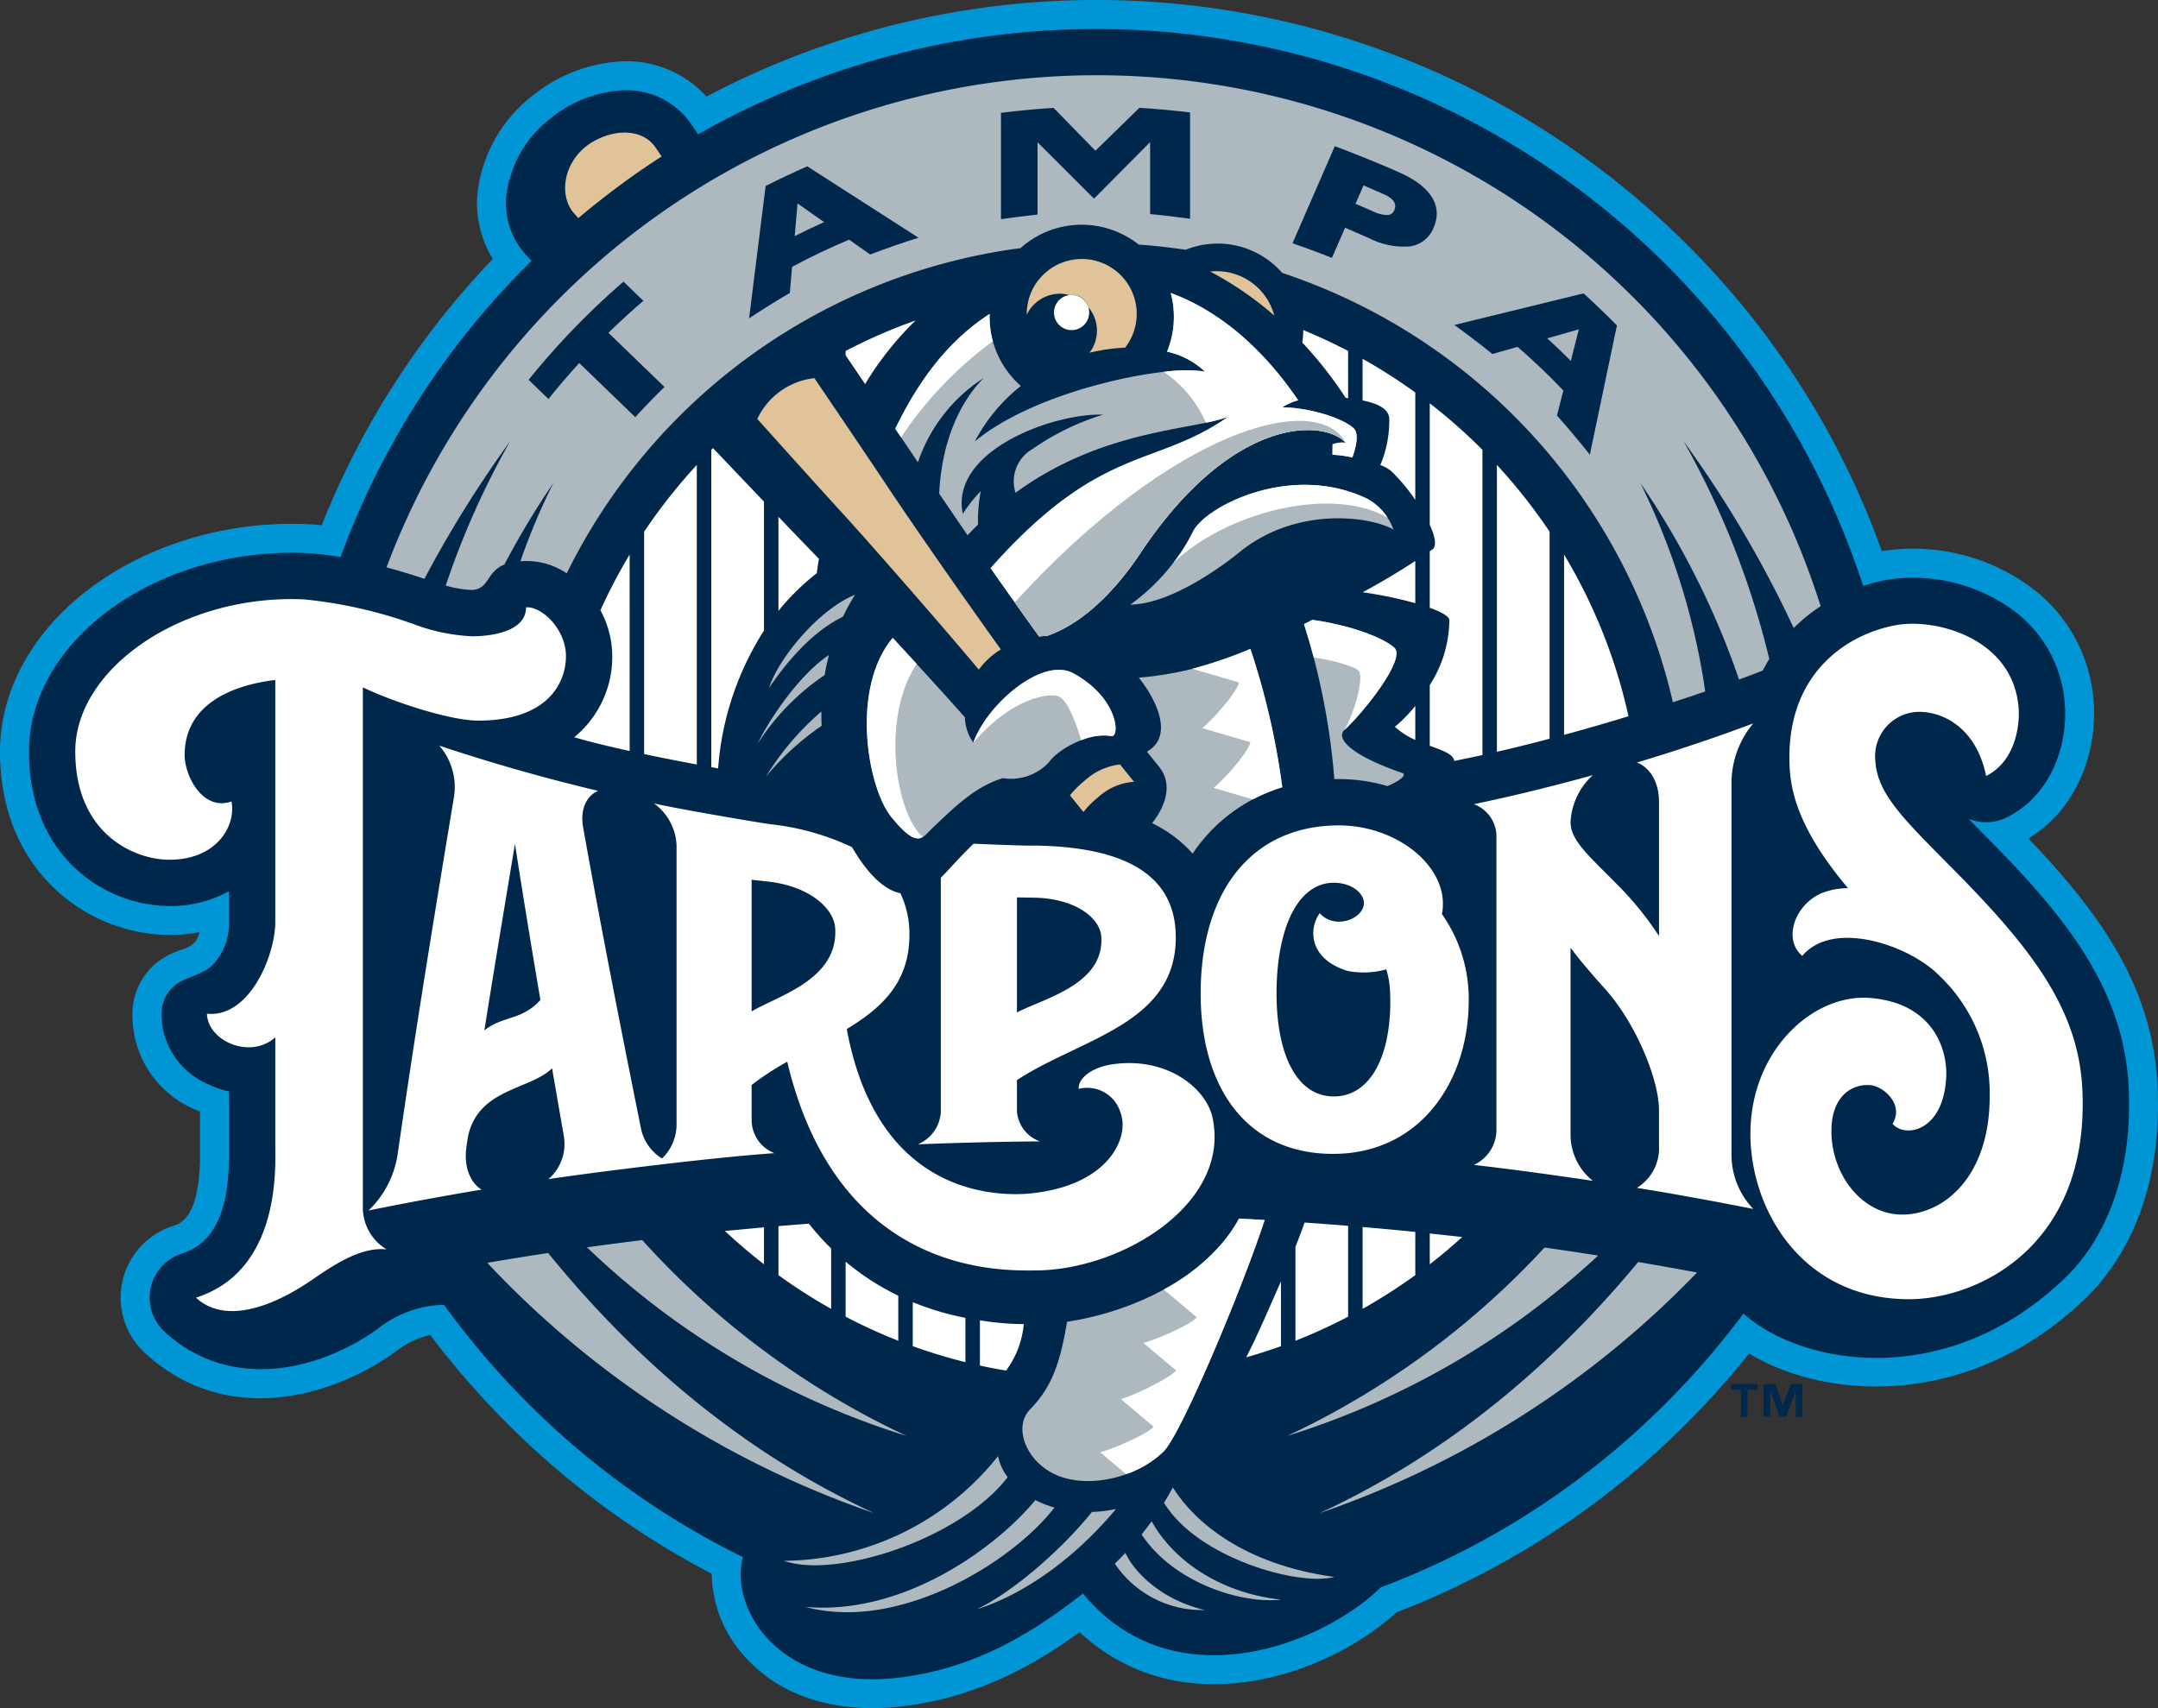 <svg viewBox="0 0 228.048 180.539" xmlns="http://www.w3.org/2000/svg"><rect x="0" y="0" width="228.048" height="180.539" fill="#333333" stroke="none"/><path d="m92.216 180.539c-4.131 0-9.677-1.024-13.676-5.637a13.208 13.208 0 0 1 -3.326-8.564 88.261 88.261 0 0 1 -21.619-15.893 89.585 89.585 0 0 1 -8.139-9.36 9.621 9.621 0 0 0 -3.668 1.783c-.092.067-.172.125-.239.172-6.847 4.816-17.826 7.694-26.229-.036a7.954 7.954 0 0 1 2.976-13.434c.803-.255 2.934-.931 2.845-8.053-.003-.199-.004-.37-.004-.512v-3.521c-.225-.087-.447-.18-.665-.281a10.752 10.752 0 0 1 -6.467-9.508 7.087 7.087 0 0 1 2.705-6.073 8.98 8.98 0 0 1 2.477-1.239 4.312 4.312 0 0 0 .887-.382 2.153 2.153 0 0 0 1.002-1.475 17.103 17.103 0 0 1 -3.184.294 17.875 17.875 0 0 1 -11.566-4.398c-2.887-2.516-6.325-7.163-6.325-15.01 0-5.423 2.46-10.764 6.926-15.041 6.302-6.036 15.842-9.387 25.52-8.973q.739.033 1.549.115a87.267 87.267 0 0 1 18.081-28.146 11.256 11.256 0 0 1 -1.613-7.014 15.263 15.263 0 0 1 5.953-10.349 16.34 16.34 0 0 1 8.734-3.48 11.358 11.358 0 0 1 9.505 3.685 88.249 88.249 0 0 1 103.572 15.601 87.144 87.144 0 0 1 20.641 32.451c.093-.017.185-.033.277-.049a20.989 20.989 0 0 1 15.66 4 16.447 16.447 0 0 1 6.44 11.954c.401 5.029-1.599 11.286-6.893 14.457 7.109 7.438 13.089 15.279 13.639 26.005.647 12.623-4.452 19.546-7.55 22.549-12.004 11.639-27.22 10.961-35.6 5.879a89.941 89.941 0 0 1 -6.614 7.388 87.497 87.497 0 0 1 -30.667 19.976c-4.51 4.14-12.44 7.988-20.538 7.546a20.211 20.211 0 0 1 -12.93-5.456c-4.938 3.575-11.012 6.966-18.984 7.865a26.199 26.199 0 0 1 -2.894.162" fill="#0096d6"/><path d="m22.401 102.054a6.362 6.362 0 0 0 1.794-4.638v-3.223a12.694 12.694 0 0 1 -6.305 1.57 14.77 14.77 0 0 1 -9.554-3.644c-2.407-2.098-5.277-6.006-5.277-12.704 0-4.581 2.125-9.137 5.982-12.832 5.712-5.472 14.405-8.508 23.274-8.126a29.667 29.667 0 0 1 3.672.42 84.806 84.806 0 0 1 19.773-30.902c.136-.136.276-.268.414-.404-.38-.402-.618-.659-.681-.728a8.103 8.103 0 0 1 -1.983-6.211 12.165 12.165 0 0 1 4.785-8.209 13.268 13.268 0 0 1 7.071-2.843 8.268 8.268 0 0 1 7.492 3.276c.073.101.402.577.92 1.334a85.187 85.187 0 0 1 123.108 47.731 19.345 19.345 0 0 1 2.773-.689 18.024 18.024 0 0 1 13.269 3.397 13.454 13.454 0 0 1 5.271 9.784c.341 4.292-1.428 9.662-6.149 11.989a4.906 4.906 0 0 1 -4.035.133c.378.381 1.253 1.266 1.657 1.674 7.727 7.793 14.708 15.691 15.267 26.581.532 10.368-3.169 16.844-6.625 20.196-12.463 12.083-27.958 9.378-34.071 3.847a86.286 86.286 0 0 1 -8.174 9.452 84.8 84.8 0 0 1 -30.162 19.497c-6.267 6.118-21.954 12.168-31.465.644-4.808 3.738-11.058 7.943-19.671 8.913-12.402 1.396-17.698-7.283-16.268-12.764a85.168 85.168 0 0 1 -22.74-16.29 86.206 86.206 0 0 1 -8.851-10.379 11.694 11.694 0 0 0 -7.117 2.636c-6.56 4.611-15.737 6.345-22.399.215a4.895 4.895 0 0 1 1.832-8.268c3.475-1.104 5.056-4.602 4.976-11.008-.002-.183-.004-.343-.004-.474v-5.65a10.021 10.021 0 0 1 -2.445-.87 8.114 8.114 0 0 1 -4.69-6.898 4.081 4.081 0 0 1 1.479-3.512c1.044-.781 2.813-1.054 3.861-2.022" fill="#00274c"/><g fill="#fff"><path d="m142.463 42.084v-4.99q-2.31-1.207-4.739-2.207a9.191 9.191 0 0 1 -.102 1.321 42.188 42.188 0 0 1 4.584 5.846c.087.01.171.021.257.029"/><path d="m86.315 60.582q.097-.77.225-1.514c-.301-.316-.595-.619-.868-.903-.808-.832-1.994-2.067-3.409-3.546v9.942a25.143 25.143 0 0 1 4.053-3.979"/><path d="m96.753 33.873a57.127 57.127 0 0 0 -7.392 3.221v.458c.7 1.033 1.392 2.054 2.06 3.041a33.583 33.583 0 0 1 5.333-6.719"/><path d="m146.809 44.242a12.004 12.004 0 0 1 -.942 4.909 3.797 3.797 0 0 1 1.144.635 19.123 19.123 0 0 1 2.55 3.044v-11.347a57.599 57.599 0 0 0 -5.568-3.56v4.399c1.805.37 2.77.975 2.815 1.92"/><path d="m149.561 59.292c-1.93 1.259-3.905 2.42-5.564 3.307a42.309 42.309 0 0 1 5.564 1.153z"/><path d="m156.658 47.542a58.21 58.21 0 0 0 -5.568-4.913v12.841c.57 1.247.763 2.262.271 2.606-.09.064-.182.125-.271.188v5.974c1.22.44 2.042.896 2.069 1.296a12.802 12.802 0 0 1 -2.069 6.87v6.421c1.364.5 2.463.854 2.589 1.601.777-.157 2.399-.495 2.979-.622v-32.263"/><path d="m165.285 58.611v19.056c2.306-.628 4.602-1.294 6.81-1.966a57.194 57.194 0 0 0 -6.81-17.09"/><path d="m80.733 66.648v-13.63c-1.653-1.732-3.506-3.677-5.386-5.657-.061.06-.121.12-.181.181v33.543q.366.066.722.131a31.282 31.282 0 0 1 4.846-14.568"/><path d="m163.755 56.199a57.882 57.882 0 0 0 -5.568-7.059v30.32c1.823-.419 3.693-.886 5.568-1.382z"/><path d="m149.561 78.207v-3.597a15.191 15.191 0 0 1 -2.159 2.211 8.293 8.293 0 0 0 2.159 1.385"/><path d="m73.636 49.141a57.883 57.883 0 0 0 -5.568 7.059v23.502c1.856.39 3.77.763 5.568 1.1z"/><path d="m135.367 135.429c-1.08 2.426-2.447 5.685-3.679 8.03 1.243-.354 2.471-.743 3.679-1.178z"/><path d="m151.091 130.37v3.259c1.182-.916 2.322-1.881 3.429-2.884-1.141-.132-2.285-.254-3.429-.375"/><path d="m143.994 129.687v8.647a57.43 57.43 0 0 0 5.568-3.56v-4.569q-2.777-.282-5.568-.518"/><path d="m137.87 129.214c-.327.898-.663 1.788-.974 2.575v9.917a57.255 57.255 0 0 0 5.568-2.542v-9.603q-2.292-.189-4.593-.347"/><path d="m66.539 58.611a57.444 57.444 0 0 0 -3.089 5.89 10.225 10.225 0 0 1 1.251 4.847 10.973 10.973 0 0 1 -4.017 8.57c1.562.469 3.626.969 5.856 1.457z"/><path d="m89.36 139.164a57.242 57.242 0 0 0 5.567 2.542v-4.76a26.639 26.639 0 0 1 -5.567-3.601v5.819"/><path d="m76.597 130.102q1.983 1.858 4.136 3.528v-3.914q-2.072.181-4.136.386"/><path d="m82.263 129.59v5.185a57.43 57.43 0 0 0 5.568 3.56v-6.381a29.027 29.027 0 0 1 -2.354-2.619c-1.073.079-2.144.167-3.214.255"/></g><path d="m192.397 64.068a80.178 80.178 0 0 0 -151.551-4.101c1.821.492 3.293.97 4.005 1.21a121.218 121.218 0 0 1 9.047-14.522 86.894 86.894 0 0 0 -6.796 15.237 11.214 11.214 0 0 0 2.798.463c1.838-.122 1.46-1.895 3.402-2.692a88.567 88.567 0 0 1 5.187-8.63 68.867 68.867 0 0 0 -3.5 8.302c.094-.013.188-.023.284-.029a7.558 7.558 0 0 1 4.615 1.292 62.587 62.587 0 0 1 47.957-34.374 9.688 9.688 0 0 1 12.486-.373q2.51.178 4.963.549a9.052 9.052 0 0 1 10.204 2.444 62.672 62.672 0 0 1 41.286 45.379c1.191-.387 2.34-.77 3.418-1.139a73.453 73.453 0 0 0 -6.865-22.05 86.522 86.522 0 0 1 10.438 20.786c.928-.34 1.772-.66 2.507-.951l.009-.01c.211-.414.441-.813.679-1.201a89.232 89.232 0 0 0 -9.042-23.002 119.203 119.203 0 0 1 11.623 19.72 18.057 18.057 0 0 1 2.847-2.309" fill="#adb8bf"/><path d="m163.219 131.856a87.758 87.758 0 0 1 -27.175 19.902 85.489 85.489 0 0 0 32.838-19.057c-1.883-.294-3.77-.579-5.663-.845" fill="#adb8bf"/><path d="m173.115 133.388c-8.702 10.49-19.739 20.095-33.665 26.538a100.771 100.771 0 0 0 39.885-25.431q-3.101-.579-6.22-1.108" fill="#adb8bf"/><path d="m67.871 131.069q-2.93.362-5.845.763a85.411 85.411 0 0 0 33.754 19.926 87.884 87.884 0 0 1 -27.909-20.689" fill="#adb8bf"/><path d="m57.924 132.432q-3.225.489-6.432 1.037a101.157 101.157 0 0 0 40.882 26.458c-14.349-6.639-25.628-16.633-34.45-27.495" fill="#adb8bf"/><path d="m65.888 29.766 2.102 2.032c-1.191 1.01-2.57 2.279-3.695 3.376l5.926 5.726c-.952.914-2.265 2.279-3.088 3.19l-5.92-5.721c-1.076 1.181-2.303 2.598-3.25 3.807l-2.103-2.032a81.391 81.391 0 0 1 10.028-10.378" fill="#00274c"/><path d="m120.407 11.397-4.648 4.534-4.422-4.529c-1.792.111-3.852.306-5.559.523v11.238c1.066-.159 2.819-.38 3.865-.484v-7.642l5.966 5.96 5.929-5.978v7.606c1.187.106 3.061.327 4.223.495v-11.235c-1.631-.201-3.617-.384-5.354-.489" fill="#00274c"/><path d="m143.246 21.536 1.821.793a3.656 3.656 0 0 0 1.537.399.795.795 0 0 0 .75-.541c.285-.655-.11-1.222-1.176-1.687l-2.084-.908-.848 1.944zm4.826-3.222c3.139 1.445 4.418 3.471 3.432 5.731a3.154 3.154 0 0 1 -2.456 1.991 8.088 8.088 0 0 1 -4.425-.889l-2.48-1.08-1.392 3.191c-1.203-.485-3.031-1.163-4.167-1.548l4.471-10.254c.913.319 5.005 1.931 7.017 2.857" fill="#00274c"/><path d="m83.981 24.953.297-3.452 2.81 1.974q-1.57.7-3.106 1.478zm7.981 1.947c1.394-.543 3.643-1.338 5.104-1.77l-11.757-7.551c-1.375.601-3.068 1.401-4.401 2.08l-1.745 13.979c1.19-.787 3.137-2.009 4.303-2.678l.236-2.756c1.96-1.055 3.977-2.016 6.028-2.873z" fill="#00274c"/><path d="m163.506 35.759 3.337-.953-.845 3.337q-1.218-1.221-2.491-2.384zm3.839-4.753-13.655 3.341c1.147.826 2.978 2.213 4.021 3.07l2.656-.758c1.684 1.455 3.304 2.996 4.839 4.61l-.672 2.653c1.02 1.126 2.561 2.976 3.473 4.134l2.862-13.656c-.907-.945-2.577-2.533-3.523-3.393" fill="#00274c"/><path d="m107.467 94.847c.425.008.998.02 1.759.03 4.421.057 7.014 2.156 7.151 4.105.355 5.056-6.02 6.523-8.91 8.026v-12.161zm16.785 4.226c.002-7.266-6.508-9.562-14.808-9.702-.705.036-3.686-.071-6.556-.201-.763.735-1.662 1.667-2.853 2.968-.188.205-.393.42-.614.632v24.811a3.953 3.953 0 0 1 -2.431 3.365c4.298-.167 8.604-.279 12.912-.311a3.653 3.653 0 0 1 -2.435-3.195v-3.281c6.75-4.423 16.788-5.903 16.785-15.087" fill="#fff"/><path d="m182.977 122.017v-39.4a9.851 9.851 0 0 1 2.297-6.155q-6.085 2.273-12.29 4.128c1.397.546 2.332 2.086 2.332 4.167v14.171a33.901 33.901 0 0 0 -4.517-5.543c-2.958-2.991-4.83-4.581-4.83-6.5a7.204 7.204 0 0 1 2.356-4.96q-6.241 1.743-12.57 3.072a3.647 3.647 0 0 1 2.381 3.587v30.715a4.107 4.107 0 0 1 -2.381 3.824c4.218.482 8.409 1.066 12.57 1.682a6.23 6.23 0 0 1 -2.356-4.768v-19.865c.973 1.31 2.226 2.766 3.567 4.259 3.316 3.647 5.779 9.639 5.779 12.938v3.682a4.924 4.924 0 0 1 -2.332 4.497c4.134.667 8.234 1.424 12.29 2.228a8.324 8.324 0 0 1 -2.297-5.759" fill="#fff"/><path d="m79.43 106.896v-13.913c.421.048.986.111 1.739.192 4.375.49 6.956 2.829 7.09 4.921.35 5.416-5.977 7.119-8.829 8.801zm-28.245 2.01c1.075-6.754 2.154-13.204 3.234-19.711.894 5.753 1.791 11.191 2.689 16.493-1.961 2.196-3.996 1.652-5.922 3.218zm76.938 9.171c-.66-2.994-4.718-6.409-10.508-5.596-2.193.302-3.671 1.442-3.628 2.605a3.679 3.679 0 0 1 4.453 2.612c.921 2.553-1.319 7.82-10.079 8.485-4.757.259-15.844-1.009-18.878-17.423 3.717-2.24 6.618-4.938 6.62-9.94a10.004 10.004 0 0 0 -.955-4.411c-1.508-.323-3.233-1.662-5.116-4.876a27.028 27.028 0 0 0 -8.647-2.425c-1.361-.179-10.354-1.719-12.279-2.198a5.795 5.795 0 0 1 2.389 4.394v29.661a4.971 4.971 0 0 1 -1.539 3.479 4.886 4.886 0 0 1 -2.214-3.14c-2.046-10.175-4.086-20.466-6.118-31.843-.339-1.894.323-3.318 1.578-3.875q-8.473-2.01-16.776-4.774a6.676 6.676 0 0 1 1.548 5.411c-1.996 12.071-3.984 24.104-5.963 37.843a10.315 10.315 0 0 1 -3.069 5.874q5.92-1.2 11.952-2.206c-1.245-.76-1.908-2.482-1.594-4.591.048-.328.097-.65.145-.975 1.059-5.137 6.556-4.958 8.896-7.257.41 2.376.821 4.741 1.232 7.111a4.914 4.914 0 0 1 -1.615 4.602c4.324-.656 17.319-2.303 23.879-2.743a3.771 3.771 0 0 1 -2.407-3.467v-3.74a30.366 30.366 0 0 1 3.761-2.461c5.414 22.742 22.795 22.066 26.197 22.064 9.108-.01 20.744-7.043 18.735-16.201" fill="#fff"/><path d="m140.951 115.885c-3.982 0-6.135-4.568-6.049-11.287.087-6.721 2.371-11.535 6.341-11.289 1.889.117 3.085 1.348 2.864 2.402-.325 1.546-3.158 2.496-4.646.803-1.226 1.737-1.089 4.843 2.913 6.097a8.866 8.866 0 0 0 4.124-.157 9.454 9.454 0 0 1 .4 2.386c.27 6.502-1.963 11.046-5.947 11.046zm11.424-19.278c.019-.114.043-.225.059-.343.621-4.713-4.882-9.098-11.114-9.027-9.138.103-14.305 7.025-14.437 17.361-.133 10.334 4.853 17.359 13.99 17.359s14.223-7.56 14.33-15.905a15.594 15.594 0 0 0 -2.828-9.445" fill="#fff"/><path d="m220.049 115.038c-.44-8.58-5.605-15.065-13.853-23.385-5.027-5.071-7.813-7.77-8.016-11.21a4.687 4.687 0 0 1 4.391-5.198c2.359-.12 6.202 1.354 7.313 6.764 3.078-1.516 3.585-5.325 3.434-7.209-.583-7.307-8.654-9.454-12.843-8.744-5.069.858-11.945 5.026-11.342 15.211.183 3.104 1.47 7.041 6.159 12.609a7.525 7.525 0 0 0 -2.336.359c-3.089.96-4.711 4.906-2.504 6.796 3.309-3.912 11.351-1.09 14.445 2.047a17.114 17.114 0 0 1 5.363 12.833c0 8.408-4.808 12.461-9.25 12.461-4.44 0-7.749-4.633-7.455-9.394.195-3.155 2.153-4.431 4.08-4.289 1.369.102 3.62 2.016 2.365 4.086 1.217 1.485 5.304.95 5.661-4.808.204-3.304-1.589-7.988-8.06-8.49-5.773-.448-12.085 5.088-12.593 13.301-.507 8.214 4.925 18.538 16.719 18.538 7.378 0 19.172-5.702 18.322-22.278" fill="#fff"/><path d="m55.597 64.19c-.022 2.654-3.899 3.06-5.697 3.06a20.035 20.035 0 0 1 -6.274-1.317 48.31 48.31 0 0 0 -11.523-2.585c-12.847-.556-24.149 7.297-24.149 16.067 0 8.768 6.284 11.454 9.938 11.454 5.059 0 7.072-3.633 6.567-6.163-3.035 1.068-4.947-2.707-4.947-4.899 0-5.237 4.773-7.359 9.579-7.941v25.55c0 3.619-2.757 10.198-7.225 9.723.103 2.932 4.61 4.847 7.225 2.499v11.368c0 2.193.636 13.279-8.385 16.146 3.161 2.908 8.263.886 12.351-1.939 2.612-1.804 5.224-3.418 7.793-3.166a5.145 5.145 0 0 1 -2.507-4.415v-54.985c3.271 1.569 9.235 3.515 12.196 3.515 7.364 0 9.269-4.003 9.269-6.814 0-2.81-2.523-5.27-4.21-5.158" fill="#fff"/><path d="m114.494 85.828a9.322 9.322 0 0 1 1.532-1.548 6.242 6.242 0 0 1 3.812-1.649l-1.474-1.832a6.59 6.59 0 0 0 -3.749 1.72 9.663 9.663 0 0 0 -1.545 1.541z" fill="#e0c398"/><path d="m93.664 51.244c-1.459-2.2-4.432-6.6-7.603-11.277a7.596 7.596 0 0 0 -6.034 4.312c3.544 3.948 6.859 7.626 8.538 9.459 3.954 4.319 11.703 13.245 14.873 17.039a8.104 8.104 0 0 1 2.328-2.137c-3.449-4.802-9.171-12.98-12.101-17.397" fill="#e0c398"/><path d="m61.113 23.058a85.348 85.348 0 0 1 8.81-6.525c-.404-.588-.656-.957-.718-1.041-1.286-1.78-3.976-1.909-6.359-.62-3.225 1.746-3.931 5.61-2.226 7.627.049.057.223.255.493.558" fill="#e0c398"/><path d="m143.041 45.254c-1.255-1.14-4.852-2.186-7.518-2.203a5.809 5.809 0 0 1 1.663-.744c-3.886-5.707-8.498-9.511-13.469-11.345a9.729 9.729 0 0 1 -.39 6.208 8.459 8.459 0 0 1 4.009 2.107c-3.763-.814-17.739 1.881-24.32 7.382a18.295 18.295 0 0 1 4.865-5.868 9.711 9.711 0 0 1 -3.307-7.3c0-.104.005-.208.008-.311-5.374 3.463-8.297 8.719-9.977 12.131.185.276 1.179 1.744 2.4 3.549a17.071 17.071 0 0 1 6.931-8.896c-2.933 2.989-4.477 7.491-4.685 12.209 1.301 1.916 2.496 3.672 3 4.398q.549-.584 1.102-1.128a15.878 15.878 0 0 1 .295-3.538 15.381 15.381 0 0 0 -1.903 2.402c-1.385-6.647 9.527-10.66 14.83-10.481a26.684 26.684 0 0 0 -7.445 3.618 3.958 3.958 0 0 0 -1.817 4.638c9.188-6.695 18.602-6.593 22.459-8.02-7.829 5.46-13.419 2.843-25.089 15.989 1.959 2.791 3.817 5.407 5.126 7.217q.41-.047.853-.066c4.713-1.634 8.272-6.372 9.776-8.636 9.691-14.606 19.39-14.315 21.765-11.772a2.827 2.827 0 0 0 -1.381.173l-.015 1.098a12.678 12.678 0 0 1 2.105.284c.435-1.215.709-2.568.129-3.094" fill="#adb8bf"/><path d="m143.041 45.254c-1.255-1.142-4.852-2.186-7.518-2.203a5.809 5.809 0 0 1 1.663-.744c-3.886-5.707-8.498-9.511-13.469-11.345a9.729 9.729 0 0 1 -.39 6.208 8.459 8.459 0 0 1 4.009 2.107 15.204 15.204 0 0 0 -4.353.027 12.592 12.592 0 0 1 4.454 5.374 16.805 16.805 0 0 0 2.334-.617c-7.829 5.46-13.419 2.843-25.089 15.989 1.959 2.791 3.817 5.407 5.126 7.217q.41-.047.853-.066c4.713-1.634 8.272-6.372 9.776-8.636 9.691-14.606 19.39-14.315 21.765-11.772a2.827 2.827 0 0 0 -1.381.173l-.015 1.098a12.678 12.678 0 0 1 2.105.284c.435-1.215.709-2.568.129-3.094" fill="#fff"/><path d="m107.235 63.669c.973 1.373 1.856 2.608 2.573 3.599q.41-.047.853-.066c4.713-1.634 8.272-6.372 9.776-8.636 9.691-14.606 19.39-14.315 21.765-11.772-3.055-5.625-18.367-1.348-34.967 16.876" fill="#adb8bf"/><path d="m121.195 79.437 1.29 1.601c1.427 1.772.788 4.022-.732 5.966a13.732 13.732 0 0 1 4.28 3.215 17.508 17.508 0 0 1 9.472-7.012 78.756 78.756 0 0 0 -3.369-14.624 36.228 36.228 0 0 1 -11.792 3.041c2.009 2.514 3.652 6.275.851 7.813" fill="#adb8bf"/><path d="m141.265 82.342a18.207 18.207 0 0 1 5.356.744c1.368-.58 2.082-1.207 1.566-1.385-5.705-1.978-7.017-3.724-6.098-4.561 1.943-1.769 6.546-7.505 5.263-8.68-1.178-1.077-4.673-2.386-8.667-2.948-.299.155-.593.306-.885.452a73.115 73.115 0 0 1 3.207 16.388c.087-.001.17-.008.257-.01" fill="#adb8bf"/><path d="m144.478 52.713c-8.022-3.869-17.162.822-18.43 3.518a21.651 21.651 0 0 1 -6.596 7.671c3.94-.045 9.031-3.506 11.562-5.563 5.927-4.815 13.693-3.805 16.246-2.373a6.11 6.11 0 0 0 -2.782-3.253" fill="#adb8bf"/><path d="m147.353 68.46c-1.178-1.077-4.673-2.386-8.667-2.948-.299.155-.593.306-.885.452q.566 1.755 1.03 3.526c1.83.244 4.242.9 4.734 1.392.561.561-.229 3.977-1.475 6.258 1.943-1.769 6.546-7.505 5.263-8.68" fill="#fff"/><path d="m146.64 54.719a5.867 5.867 0 0 0 -2.161-2.007c-8.022-3.869-17.162.822-18.43 3.518a17.172 17.172 0 0 1 -2.071 3.285c5.389-5.228 16.547-8.289 22.662-4.797" fill="#fff"/><path d="m104.921 36.064a9.727 9.727 0 0 1 -.346-2.574c0-.104.005-.208.008-.311-5.374 3.463-8.297 8.719-9.977 12.131.078.116.298.441.616.912a40.18 40.18 0 0 1 9.699-10.157" fill="#fff"/><path d="m108.865 148.946c-1.946 1.994-.267 5.948 3.292 7.154 3.56 1.207 8.331-.212 10.815-2.696 1.902-1.902 8.385-17.426 10.671-24.458-.903-.051-1.806-.106-2.71-.151a15.218 15.218 0 0 1 -1.587 2.369c-3.799 4.673-10.383 7.589-16.588 8.538-.76 4.653-1.748 7.045-3.894 9.244" fill="#adb8bf"/><path d="m127.885 28.699a6.303 6.303 0 0 1 6.776 4.655 35.482 35.482 0 0 0 -6.776-4.655" fill="#e0c398"/><path d="m114.313 27.373a5.818 5.818 0 0 0 -5.812 5.812c0 .027.002.051.002.078a3.898 3.898 0 0 1 3.515-2.219 3.849 3.849 0 0 1 1.017.151 1.743 1.743 0 0 1 1.966 1.263 3.848 3.848 0 0 1 .131 4.828 18.968 18.968 0 0 1 3.765-.541 5.803 5.803 0 0 0 -4.585-9.372" fill="#e0c398"/><path d="m113.243 31.173a1.859 1.859 0 1 0 1.857 1.859 1.859 1.859 0 0 0 -1.857-1.859" fill="#fff"/><path d="m98.49 87.563c-1.013.965-1.499 2.242-4.295-1.204-2.539-3.131-4.338-13.58.144-18.942 3.207 3.477 6.201 6.775 7.622 8.393a4.926 4.926 0 0 0 .896 2.683c1.379-3.944 7.263-9.164 10.601-7.312 4.807 2.666 4.883 6.777 3.992 6.613-2.41-.446-5.734 1.478-6.587 2.756a5.494 5.494 0 0 1 -4.895 1.695c-2.899.909-4.893 2.858-7.478 5.318" fill="#adb8bf"/><path d="m97.516 88.465c-2.934-2.593-4.409-12.685-.646-18.294-.809-.886-1.662-1.813-2.53-2.754-4.482 5.362-2.683 15.812-.144 18.942 1.833 2.259 2.673 2.489 3.32 2.106" fill="#fff"/><path d="m111.718 73.552c1.0.25 1.86 2.468 2.542 4.684a6.127 6.127 0 0 1 3.192-.442c.891.164.815-3.947-3.992-6.613-3.339-1.853-9.222 3.367-10.601 7.312 4.167-4.83 7.924-5.175 8.86-4.941" fill="#fff"/><path d="m108.189 139.95a30.542 30.542 0 0 1 -4.635-.401v4.779c.914.201 1.837.376 2.766.532a9.78 9.78 0 0 0 1.869-4.911" fill="#fff"/><path d="m96.457 142.28v-4.651a29.608 29.608 0 0 0 5.567 1.659v4.683a56.925 56.925 0 0 1 -5.567-1.69" fill="#fff"/><g fill="#adb8bf"><path d="m86.802 75.2a28.953 28.953 0 0 0 -5.859 6.883 28.753 28.753 0 0 1 5.881-5.372c-.019-.493-.03-.997-.022-1.511"/><path d="m89.081 65.181a23.689 23.689 0 0 1 1.264-2.314c-3.715 1.492-8.001 6.551-9.085 9.846.896-1.284 3.85-5.617 7.821-7.532"/><path d="m87.145 71.351q.173-1.047.455-2.124c-3.364 2.232-6.64 7.403-7.513 9.345a24.947 24.947 0 0 1 7.057-7.221"/><path d="m106.483 156.131a5.72 5.72 0 0 1 -1.015-2.228 29.222 29.222 0 0 1 -22.625 11.061c5.454 1.936 18.593-2.271 23.641-8.833"/><path d="m111.432 159.336a11.007 11.007 0 0 1 -2.022-.79c-3.884 4.76-13.698 12.215-24.288 11.293 9.934 2.682 21.931-4.797 26.31-10.503"/><path d="m115.39 159.802c-2.855 3.581-7.986 8.254-12.16 10.29 5.704-1.83 10.944-6.085 14.706-10.611a14.207 14.207 0 0 1 -2.547.32"/><path d="m121.703 160.79c-.353.489-.709.952-1.067 1.394 3.427 5.162 10.596 7.343 14.733 6.89-6.693-.736-11.51-4.358-13.666-8.284"/><path d="m118.927 164.131c-.371.392-.742.769-1.117 1.136a11.084 11.084 0 0 0 9.502 4.901c-4.357-1.022-7.32-3.777-8.386-6.036"/><path d="m123.939 157.218q-.462.849-.932 1.614c3.533 5.84 14.236 8.85 17.99 7.841-9.486-1.323-14.683-5.71-17.058-9.455"/></g><path d="m132.136 68.582a48.098 48.098 0 0 1 -6.147 2.102l4.935 1.442c-.207 1.079-2.812 3.977-3.884 4.83l5.093 1.487c-.206 1.08-2.812 3.977-3.885 4.831l4.164 1.215a17.666 17.666 0 0 1 3.094-1.282 78.756 78.756 0 0 0 -3.369-14.624" fill="#fff"/><path d="m133.643 128.945c-.902-.051-1.806-.106-2.71-.151a15.218 15.218 0 0 1 -1.587 2.369 21.32 21.32 0 0 1 -6.281 5.084l-.052.073 3.467 2.917c-.716.823-4.335 2.354-5.654 2.703l3.469 2.918c-.717.823-4.527 2.668-5.846 3.017l3.468 2.918c-.716.822-4.335 2.354-5.654 2.703l2.747 2.311a10.779 10.779 0 0 0 3.962-2.402c1.902-1.902 8.385-17.426 10.671-24.458" fill="#fff"/><path d="m190.471 149.74h-.705v-2.764h-.018l-1.003 2.764h-.683l-.975-2.764h-.014v2.764h-.711v-3.469h1.233l.802 2.26h.02l.837-2.26h1.218v3.469zm-4.746-2.855h-1.042v2.855h-.705v-2.854h-1.047v-.614h2.794v.614" fill="#00274c"/></svg>